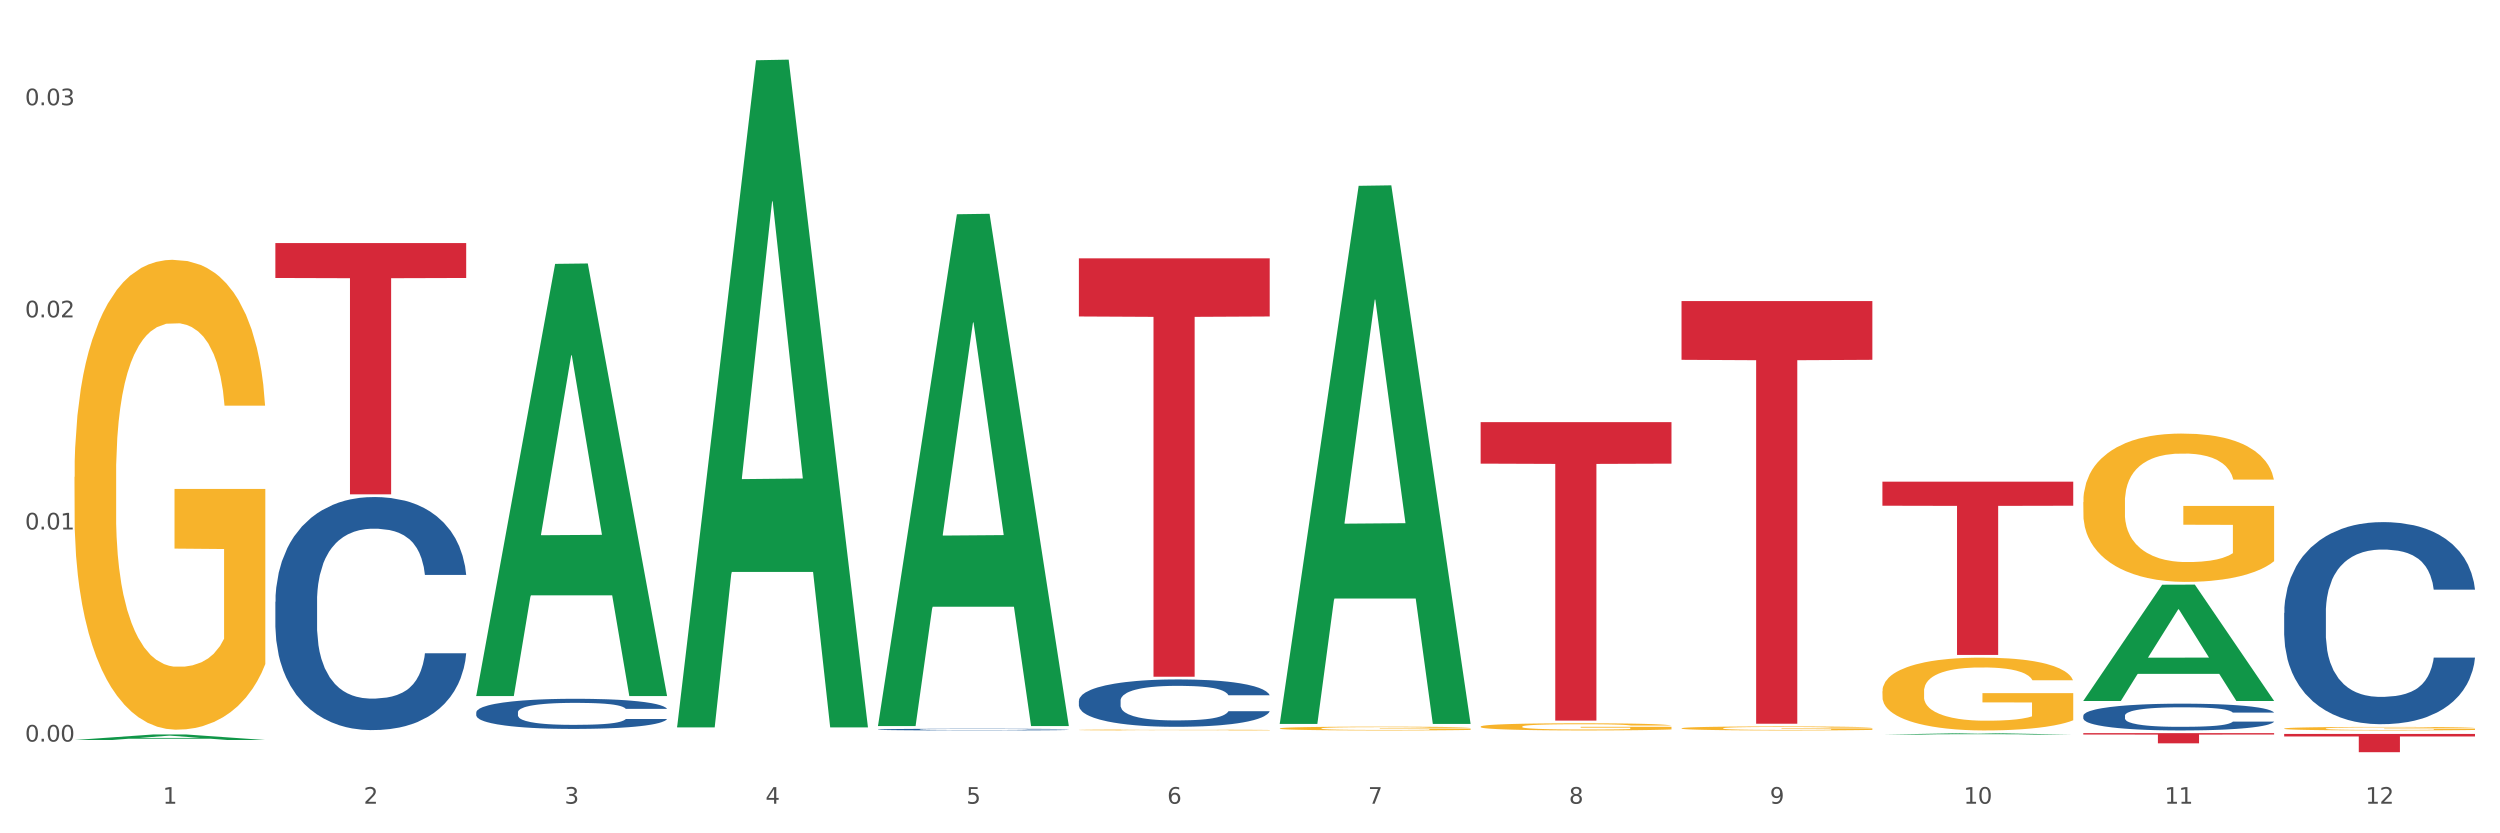 <?xml version="1.0" encoding="utf-8" standalone="no"?>
<!DOCTYPE svg PUBLIC "-//W3C//DTD SVG 1.1//EN"
  "http://www.w3.org/Graphics/SVG/1.1/DTD/svg11.dtd">
<svg xmlns:xlink="http://www.w3.org/1999/xlink" width="1080pt" height="360pt" viewBox="0 0 1080 360" xmlns="http://www.w3.org/2000/svg" version="1.1">
 <rect x="0" y="0" width="1080" height="360" fill="#333333" stroke="none"/>
 <defs>
  <style type="text/css">*{stroke-linejoin: round; stroke-linecap: butt}</style>
 </defs>
 <g id="figure_1">
  <g id="patch_1">
   <path d="M 0 360 
L 1080 360 
L 1080 0 
L 0 0 
z
" style="fill: #ffffff; stroke: #ffffff; stroke-linejoin: miter"/>
  </g>
  <g id="axes_1">
   <g id="matplotlib.axis_1">
    <g id="xtick_1">
     <g id="text_1">
      <!-- 1 -->
      <g style="fill: #4d4d4d" transform="translate(70.342 347.204) scale(0.096 -0.096)">
       <defs>
        <path id="DejaVuSans-31" d="M 794 531 
L 1825 531 
L 1825 4091 
L 703 3866 
L 703 4441 
L 1819 4666 
L 2450 4666 
L 2450 531 
L 3481 531 
L 3481 0 
L 794 0 
L 794 531 
z
" transform="scale(0.016)"/>
       </defs>
       <use xlink:href="#DejaVuSans-31"/>
      </g>
     </g>
    </g>
    <g id="xtick_2">
     <g id="text_2">
      <!-- 2 -->
      <g style="fill: #4d4d4d" transform="translate(157.122 347.204) scale(0.096 -0.096)">
       <defs>
        <path id="DejaVuSans-32" d="M 1228 531 
L 3431 531 
L 3431 0 
L 469 0 
L 469 531 
Q 828 903 1448 1529 
Q 2069 2156 2228 2338 
Q 2531 2678 2651 2914 
Q 2772 3150 2772 3378 
Q 2772 3750 2511 3984 
Q 2250 4219 1831 4219 
Q 1534 4219 1204 4116 
Q 875 4013 500 3803 
L 500 4441 
Q 881 4594 1212 4672 
Q 1544 4750 1819 4750 
Q 2544 4750 2975 4387 
Q 3406 4025 3406 3419 
Q 3406 3131 3298 2873 
Q 3191 2616 2906 2266 
Q 2828 2175 2409 1742 
Q 1991 1309 1228 531 
z
" transform="scale(0.016)"/>
       </defs>
       <use xlink:href="#DejaVuSans-32"/>
      </g>
     </g>
    </g>
    <g id="xtick_3">
     <g id="text_3">
      <!-- 3 -->
      <g style="fill: #4d4d4d" transform="translate(243.902 347.204) scale(0.096 -0.096)">
       <defs>
        <path id="DejaVuSans-33" d="M 2597 2516 
Q 3050 2419 3304 2112 
Q 3559 1806 3559 1356 
Q 3559 666 3084 287 
Q 2609 -91 1734 -91 
Q 1441 -91 1130 -33 
Q 819 25 488 141 
L 488 750 
Q 750 597 1062 519 
Q 1375 441 1716 441 
Q 2309 441 2620 675 
Q 2931 909 2931 1356 
Q 2931 1769 2642 2001 
Q 2353 2234 1838 2234 
L 1294 2234 
L 1294 2753 
L 1863 2753 
Q 2328 2753 2575 2939 
Q 2822 3125 2822 3475 
Q 2822 3834 2567 4026 
Q 2313 4219 1838 4219 
Q 1578 4219 1281 4162 
Q 984 4106 628 3988 
L 628 4550 
Q 988 4650 1302 4700 
Q 1616 4750 1894 4750 
Q 2613 4750 3031 4423 
Q 3450 4097 3450 3541 
Q 3450 3153 3228 2886 
Q 3006 2619 2597 2516 
z
" transform="scale(0.016)"/>
       </defs>
       <use xlink:href="#DejaVuSans-33"/>
      </g>
     </g>
    </g>
    <g id="xtick_4">
     <g id="text_4">
      <!-- 4 -->
      <g style="fill: #4d4d4d" transform="translate(330.683 347.204) scale(0.096 -0.096)">
       <defs>
        <path id="DejaVuSans-34" d="M 2419 4116 
L 825 1625 
L 2419 1625 
L 2419 4116 
z
M 2253 4666 
L 3047 4666 
L 3047 1625 
L 3713 1625 
L 3713 1100 
L 3047 1100 
L 3047 0 
L 2419 0 
L 2419 1100 
L 313 1100 
L 313 1709 
L 2253 4666 
z
" transform="scale(0.016)"/>
       </defs>
       <use xlink:href="#DejaVuSans-34"/>
      </g>
     </g>
    </g>
    <g id="xtick_5">
     <g id="text_5">
      <!-- 5 -->
      <g style="fill: #4d4d4d" transform="translate(417.463 347.204) scale(0.096 -0.096)">
       <defs>
        <path id="DejaVuSans-35" d="M 691 4666 
L 3169 4666 
L 3169 4134 
L 1269 4134 
L 1269 2991 
Q 1406 3038 1543 3061 
Q 1681 3084 1819 3084 
Q 2600 3084 3056 2656 
Q 3513 2228 3513 1497 
Q 3513 744 3044 326 
Q 2575 -91 1722 -91 
Q 1428 -91 1123 -41 
Q 819 9 494 109 
L 494 744 
Q 775 591 1075 516 
Q 1375 441 1709 441 
Q 2250 441 2565 725 
Q 2881 1009 2881 1497 
Q 2881 1984 2565 2268 
Q 2250 2553 1709 2553 
Q 1456 2553 1204 2497 
Q 953 2441 691 2322 
L 691 4666 
z
" transform="scale(0.016)"/>
       </defs>
       <use xlink:href="#DejaVuSans-35"/>
      </g>
     </g>
    </g>
    <g id="xtick_6">
     <g id="text_6">
      <!-- 6 -->
      <g style="fill: #4d4d4d" transform="translate(504.243 347.204) scale(0.096 -0.096)">
       <defs>
        <path id="DejaVuSans-36" d="M 2113 2584 
Q 1688 2584 1439 2293 
Q 1191 2003 1191 1497 
Q 1191 994 1439 701 
Q 1688 409 2113 409 
Q 2538 409 2786 701 
Q 3034 994 3034 1497 
Q 3034 2003 2786 2293 
Q 2538 2584 2113 2584 
z
M 3366 4563 
L 3366 3988 
Q 3128 4100 2886 4159 
Q 2644 4219 2406 4219 
Q 1781 4219 1451 3797 
Q 1122 3375 1075 2522 
Q 1259 2794 1537 2939 
Q 1816 3084 2150 3084 
Q 2853 3084 3261 2657 
Q 3669 2231 3669 1497 
Q 3669 778 3244 343 
Q 2819 -91 2113 -91 
Q 1303 -91 875 529 
Q 447 1150 447 2328 
Q 447 3434 972 4092 
Q 1497 4750 2381 4750 
Q 2619 4750 2861 4703 
Q 3103 4656 3366 4563 
z
" transform="scale(0.016)"/>
       </defs>
       <use xlink:href="#DejaVuSans-36"/>
      </g>
     </g>
    </g>
    <g id="xtick_7">
     <g id="text_7">
      <!-- 7 -->
      <g style="fill: #4d4d4d" transform="translate(591.024 347.204) scale(0.096 -0.096)">
       <defs>
        <path id="DejaVuSans-37" d="M 525 4666 
L 3525 4666 
L 3525 4397 
L 1831 0 
L 1172 0 
L 2766 4134 
L 525 4134 
L 525 4666 
z
" transform="scale(0.016)"/>
       </defs>
       <use xlink:href="#DejaVuSans-37"/>
      </g>
     </g>
    </g>
    <g id="xtick_8">
     <g id="text_8">
      <!-- 8 -->
      <g style="fill: #4d4d4d" transform="translate(677.804 347.204) scale(0.096 -0.096)">
       <defs>
        <path id="DejaVuSans-38" d="M 2034 2216 
Q 1584 2216 1326 1975 
Q 1069 1734 1069 1313 
Q 1069 891 1326 650 
Q 1584 409 2034 409 
Q 2484 409 2743 651 
Q 3003 894 3003 1313 
Q 3003 1734 2745 1975 
Q 2488 2216 2034 2216 
z
M 1403 2484 
Q 997 2584 770 2862 
Q 544 3141 544 3541 
Q 544 4100 942 4425 
Q 1341 4750 2034 4750 
Q 2731 4750 3128 4425 
Q 3525 4100 3525 3541 
Q 3525 3141 3298 2862 
Q 3072 2584 2669 2484 
Q 3125 2378 3379 2068 
Q 3634 1759 3634 1313 
Q 3634 634 3220 271 
Q 2806 -91 2034 -91 
Q 1263 -91 848 271 
Q 434 634 434 1313 
Q 434 1759 690 2068 
Q 947 2378 1403 2484 
z
M 1172 3481 
Q 1172 3119 1398 2916 
Q 1625 2713 2034 2713 
Q 2441 2713 2670 2916 
Q 2900 3119 2900 3481 
Q 2900 3844 2670 4047 
Q 2441 4250 2034 4250 
Q 1625 4250 1398 4047 
Q 1172 3844 1172 3481 
z
" transform="scale(0.016)"/>
       </defs>
       <use xlink:href="#DejaVuSans-38"/>
      </g>
     </g>
    </g>
    <g id="xtick_9">
     <g id="text_9">
      <!-- 9 -->
      <g style="fill: #4d4d4d" transform="translate(764.584 347.204) scale(0.096 -0.096)">
       <defs>
        <path id="DejaVuSans-39" d="M 703 97 
L 703 672 
Q 941 559 1184 500 
Q 1428 441 1663 441 
Q 2288 441 2617 861 
Q 2947 1281 2994 2138 
Q 2813 1869 2534 1725 
Q 2256 1581 1919 1581 
Q 1219 1581 811 2004 
Q 403 2428 403 3163 
Q 403 3881 828 4315 
Q 1253 4750 1959 4750 
Q 2769 4750 3195 4129 
Q 3622 3509 3622 2328 
Q 3622 1225 3098 567 
Q 2575 -91 1691 -91 
Q 1453 -91 1209 -44 
Q 966 3 703 97 
z
M 1959 2075 
Q 2384 2075 2632 2365 
Q 2881 2656 2881 3163 
Q 2881 3666 2632 3958 
Q 2384 4250 1959 4250 
Q 1534 4250 1286 3958 
Q 1038 3666 1038 3163 
Q 1038 2656 1286 2365 
Q 1534 2075 1959 2075 
z
" transform="scale(0.016)"/>
       </defs>
       <use xlink:href="#DejaVuSans-39"/>
      </g>
     </g>
    </g>
    <g id="xtick_10">
     <g id="text_10">
      <!-- 10 -->
      <g style="fill: #4d4d4d" transform="translate(848.311 347.204) scale(0.096 -0.096)">
       <defs>
        <path id="DejaVuSans-30" d="M 2034 4250 
Q 1547 4250 1301 3770 
Q 1056 3291 1056 2328 
Q 1056 1369 1301 889 
Q 1547 409 2034 409 
Q 2525 409 2770 889 
Q 3016 1369 3016 2328 
Q 3016 3291 2770 3770 
Q 2525 4250 2034 4250 
z
M 2034 4750 
Q 2819 4750 3233 4129 
Q 3647 3509 3647 2328 
Q 3647 1150 3233 529 
Q 2819 -91 2034 -91 
Q 1250 -91 836 529 
Q 422 1150 422 2328 
Q 422 3509 836 4129 
Q 1250 4750 2034 4750 
z
" transform="scale(0.016)"/>
       </defs>
       <use xlink:href="#DejaVuSans-31"/>
       <use xlink:href="#DejaVuSans-30" transform="translate(63.623 0)"/>
      </g>
     </g>
    </g>
    <g id="xtick_11">
     <g id="text_11">
      <!-- 11 -->
      <g style="fill: #4d4d4d" transform="translate(935.091 347.204) scale(0.096 -0.096)">
       <use xlink:href="#DejaVuSans-31"/>
       <use xlink:href="#DejaVuSans-31" transform="translate(63.623 0)"/>
      </g>
     </g>
    </g>
    <g id="xtick_12">
     <g id="text_12">
      <!-- 12 -->
      <g style="fill: #4d4d4d" transform="translate(1021.871 347.204) scale(0.096 -0.096)">
       <use xlink:href="#DejaVuSans-31"/>
       <use xlink:href="#DejaVuSans-32" transform="translate(63.623 0)"/>
      </g>
     </g>
    </g>
    <g id="xtick_13"/>
    <g id="xtick_14"/>
    <g id="xtick_15"/>
    <g id="xtick_16"/>
    <g id="xtick_17"/>
    <g id="xtick_18"/>
    <g id="xtick_19"/>
    <g id="xtick_20"/>
    <g id="xtick_21"/>
    <g id="xtick_22"/>
    <g id="xtick_23"/>
   </g>
   <g id="matplotlib.axis_2">
    <g id="ytick_1">
     <g id="text_13">
      <!-- 0.00 -->
      <g style="fill: #4d4d4d" transform="translate(10.8 320.366) scale(0.096 -0.096)">
       <defs>
        <path id="DejaVuSans-2e" d="M 684 794 
L 1344 794 
L 1344 0 
L 684 0 
L 684 794 
z
" transform="scale(0.016)"/>
       </defs>
       <use xlink:href="#DejaVuSans-30"/>
       <use xlink:href="#DejaVuSans-2e" transform="translate(63.623 0)"/>
       <use xlink:href="#DejaVuSans-30" transform="translate(95.41 0)"/>
       <use xlink:href="#DejaVuSans-30" transform="translate(159.033 0)"/>
      </g>
     </g>
    </g>
    <g id="ytick_2">
     <g id="text_14">
      <!-- 0.01 -->
      <g style="fill: #4d4d4d" transform="translate(10.8 228.734) scale(0.096 -0.096)">
       <use xlink:href="#DejaVuSans-30"/>
       <use xlink:href="#DejaVuSans-2e" transform="translate(63.623 0)"/>
       <use xlink:href="#DejaVuSans-30" transform="translate(95.41 0)"/>
       <use xlink:href="#DejaVuSans-31" transform="translate(159.033 0)"/>
      </g>
     </g>
    </g>
    <g id="ytick_3">
     <g id="text_15">
      <!-- 0.02 -->
      <g style="fill: #4d4d4d" transform="translate(10.8 137.102) scale(0.096 -0.096)">
       <use xlink:href="#DejaVuSans-30"/>
       <use xlink:href="#DejaVuSans-2e" transform="translate(63.623 0)"/>
       <use xlink:href="#DejaVuSans-30" transform="translate(95.41 0)"/>
       <use xlink:href="#DejaVuSans-32" transform="translate(159.033 0)"/>
      </g>
     </g>
    </g>
    <g id="ytick_4">
     <g id="text_16">
      <!-- 0.03 -->
      <g style="fill: #4d4d4d" transform="translate(10.8 45.47) scale(0.096 -0.096)">
       <use xlink:href="#DejaVuSans-30"/>
       <use xlink:href="#DejaVuSans-2e" transform="translate(63.623 0)"/>
       <use xlink:href="#DejaVuSans-30" transform="translate(95.41 0)"/>
       <use xlink:href="#DejaVuSans-33" transform="translate(159.033 0)"/>
      </g>
     </g>
    </g>
    <g id="ytick_5"/>
    <g id="ytick_6"/>
    <g id="ytick_7"/>
   </g>
   <g id="PolyCollection_1">
    <path d="M 32.175 319.682 
L 32.26 319.679 
L 66.256 317.287 
L 80.365 317.285 
L 114.616 319.686 
L 98.298 319.686 
L 90.904 319.127 
L 55.803 319.127 
L 55.548 319.136 
L 48.408 319.686 
L 32.175 319.686 
L 32.175 319.682 
L 60.222 318.793 
L 86.484 318.791 
L 73.481 317.797 
L 73.311 317.792 
L 73.141 317.799 
L 60.137 318.791 
L 60.222 318.793 
L 32.175 319.682 
z
" clip-path="url(#pb34fbd2432)" style="fill: #109648"/>
    <path d="M 813.198 208.069 
L 895.639 208.069 
L 895.639 218.473 
L 863.21 218.543 
L 863.21 282.937 
L 845.432 282.937 
L 845.432 218.543 
L 813.198 218.473 
L 813.198 208.139 
L 813.198 208.069 
z
" clip-path="url(#pb34fbd2432)" style="fill: #d62839"/>
    <path d="M 726.418 130.068 
L 808.859 130.068 
L 808.859 155.441 
L 776.429 155.612 
L 776.429 312.653 
L 758.652 312.653 
L 758.652 155.612 
L 726.418 155.441 
L 726.418 130.239 
L 726.418 130.068 
z
" clip-path="url(#pb34fbd2432)" style="fill: #d62839"/>
    <path d="M 639.637 182.375 
L 722.079 182.375 
L 722.079 200.29 
L 689.649 200.411 
L 689.649 311.29 
L 671.872 311.29 
L 671.872 200.411 
L 639.637 200.29 
L 639.637 182.496 
L 639.637 182.375 
z
" clip-path="url(#pb34fbd2432)" style="fill: #d62839"/>
    <path d="M 466.077 111.598 
L 548.518 111.598 
L 548.518 136.716 
L 516.088 136.885 
L 516.088 292.343 
L 498.311 292.343 
L 498.311 136.885 
L 466.077 136.716 
L 466.077 111.768 
L 466.077 111.598 
z
" clip-path="url(#pb34fbd2432)" style="fill: #d62839"/>
    <path d="M 466.077 315.337 
L 466.174 315.337 
L 466.174 315.323 
L 466.369 315.312 
L 467.342 315.284 
L 468.802 315.261 
L 469.873 315.249 
L 470.943 315.239 
L 472.209 315.229 
L 473.766 315.219 
L 476.589 315.203 
L 478.341 315.196 
L 480.482 315.188 
L 484.375 315.176 
L 487.198 315.169 
L 490.118 315.163 
L 494.887 315.157 
L 498.002 315.154 
L 501.311 315.152 
L 505.302 315.15 
L 508.319 315.15 
L 514.938 315.151 
L 520.583 315.154 
L 523.309 315.157 
L 526.813 315.161 
L 528.662 315.164 
L 531.679 315.17 
L 534.794 315.178 
L 536.935 315.185 
L 540.147 315.197 
L 542.581 315.21 
L 544.819 315.225 
L 545.987 315.236 
L 546.863 315.246 
L 547.642 315.257 
L 548.421 315.276 
L 530.901 315.276 
L 530.219 315.263 
L 529.149 315.25 
L 527.591 315.239 
L 526.229 315.231 
L 523.893 315.222 
L 521.751 315.216 
L 519.513 315.212 
L 516.787 315.208 
L 514.646 315.206 
L 511.629 315.205 
L 505.691 315.205 
L 501.701 315.208 
L 498.975 315.212 
L 497.223 315.215 
L 495.666 315.219 
L 493.914 315.224 
L 491.87 315.232 
L 490.41 315.239 
L 488.95 315.247 
L 487.782 315.256 
L 486.711 315.267 
L 485.835 315.278 
L 485.154 315.289 
L 484.57 315.303 
L 484.083 315.327 
L 484.083 315.377 
L 484.278 315.389 
L 484.765 315.404 
L 485.349 315.415 
L 486.322 315.429 
L 487.198 315.438 
L 488.853 315.451 
L 490.702 315.463 
L 492.162 315.47 
L 493.622 315.476 
L 496.153 315.484 
L 498.975 315.49 
L 501.409 315.494 
L 504.718 315.498 
L 506.957 315.5 
L 508.903 315.5 
L 513.673 315.5 
L 517.079 315.499 
L 520.875 315.497 
L 523.795 315.493 
L 526.229 315.489 
L 528.954 315.483 
L 530.706 315.476 
L 530.706 315.399 
L 509.293 315.399 
L 509.293 315.347 
L 548.518 315.347 
L 548.518 315.498 
L 546.863 315.506 
L 545.014 315.513 
L 543.067 315.519 
L 540.147 315.527 
L 536.643 315.534 
L 533.529 315.539 
L 530.219 315.544 
L 526.326 315.548 
L 521.265 315.552 
L 518.15 315.553 
L 514.257 315.554 
L 509.682 315.555 
L 505.691 315.554 
L 501.798 315.552 
L 497.71 315.549 
L 493.719 315.544 
L 490.702 315.539 
L 487.685 315.533 
L 484.473 315.525 
L 481.942 315.518 
L 479.995 315.511 
L 477.854 315.503 
L 475.518 315.492 
L 473.766 315.482 
L 472.209 315.471 
L 470.554 315.458 
L 469.386 315.447 
L 468.218 315.432 
L 467.537 315.422 
L 466.758 315.405 
L 466.174 315.382 
L 466.077 315.337 
z
" clip-path="url(#pb34fbd2432)" style="fill: #f7b32b"/>
    <path d="M 118.955 259.958 
L 119.053 259.866 
L 119.053 257.291 
L 119.345 253.797 
L 120.417 247.36 
L 121.781 242.486 
L 124.12 236.784 
L 125.387 234.393 
L 127.044 231.727 
L 130.454 227.405 
L 134.352 223.726 
L 137.081 221.703 
L 139.127 220.416 
L 143.707 218.117 
L 146.338 217.105 
L 149.067 216.278 
L 151.406 215.726 
L 155.304 215.082 
L 158.422 214.806 
L 162.028 214.714 
L 165.048 214.806 
L 169.044 215.174 
L 174.891 216.278 
L 177.132 216.921 
L 180.153 218.025 
L 183.271 219.496 
L 185.805 220.968 
L 188.728 223.083 
L 191.749 225.841 
L 194.673 229.336 
L 196.719 232.554 
L 198.376 235.957 
L 199.837 240.095 
L 200.909 244.601 
L 201.397 248.371 
L 183.564 248.371 
L 183.076 244.969 
L 182.102 241.29 
L 181.127 238.808 
L 180.055 236.784 
L 178.399 234.485 
L 176.937 233.014 
L 174.501 231.267 
L 172.26 230.163 
L 170.408 229.52 
L 168.167 228.968 
L 163.392 228.416 
L 159.981 228.416 
L 157.837 228.6 
L 155.206 229.06 
L 152.965 229.704 
L 150.334 230.807 
L 148.287 232.003 
L 146.241 233.566 
L 145.071 234.669 
L 143.317 236.692 
L 142.148 238.348 
L 140.589 241.198 
L 139.712 243.222 
L 138.153 248.463 
L 137.471 252.325 
L 137.178 254.992 
L 136.983 257.935 
L 136.983 272.28 
L 137.568 278.718 
L 138.055 281.476 
L 138.835 284.603 
L 140.297 288.649 
L 142.44 292.603 
L 144.682 295.454 
L 146.533 297.201 
L 148.287 298.489 
L 150.041 299.5 
L 152.185 300.42 
L 153.939 300.972 
L 156.57 301.523 
L 159.689 301.799 
L 162.125 301.799 
L 167.095 301.339 
L 169.336 300.88 
L 171.48 300.236 
L 173.819 299.224 
L 175.67 298.121 
L 176.742 297.293 
L 178.496 295.546 
L 179.861 293.707 
L 181.03 291.592 
L 181.81 289.753 
L 182.687 286.994 
L 183.369 283.867 
L 183.564 282.212 
L 201.397 282.212 
L 201.007 285.522 
L 200.325 288.741 
L 198.96 293.063 
L 197.889 295.546 
L 196.232 298.581 
L 194.478 301.155 
L 192.042 304.006 
L 189.8 306.121 
L 187.462 307.96 
L 184.928 309.616 
L 180.348 311.915 
L 178.691 312.558 
L 175.183 313.662 
L 172.454 314.306 
L 168.459 314.949 
L 164.366 315.317 
L 160.079 315.409 
L 156.278 315.225 
L 152.088 314.673 
L 149.457 314.122 
L 146.533 313.294 
L 143.123 312.007 
L 139.907 310.443 
L 136.886 308.604 
L 134.06 306.489 
L 131.429 304.098 
L 128.018 300.144 
L 125.484 296.282 
L 123.633 292.695 
L 122.366 289.661 
L 121.099 285.798 
L 120.417 283.132 
L 119.345 276.694 
L 118.955 270.717 
L 118.955 259.958 
z
" clip-path="url(#pb34fbd2432)" style="fill: #255c99"/>
    <path d="M 205.736 307.724 
L 205.833 307.712 
L 205.833 307.379 
L 206.125 306.927 
L 207.197 306.095 
L 208.562 305.465 
L 210.9 304.728 
L 212.167 304.419 
L 213.824 304.074 
L 217.235 303.515 
L 221.133 303.039 
L 223.861 302.778 
L 225.907 302.611 
L 230.488 302.314 
L 233.119 302.183 
L 235.847 302.076 
L 238.186 302.005 
L 242.084 301.922 
L 245.202 301.886 
L 248.808 301.874 
L 251.829 301.886 
L 255.824 301.934 
L 261.671 302.076 
L 263.912 302.16 
L 266.933 302.302 
L 270.052 302.493 
L 272.585 302.683 
L 275.509 302.956 
L 278.53 303.313 
L 281.453 303.765 
L 283.499 304.181 
L 285.156 304.621 
L 286.618 305.156 
L 287.69 305.738 
L 288.177 306.226 
L 270.344 306.226 
L 269.857 305.786 
L 268.882 305.31 
L 267.908 304.989 
L 266.836 304.728 
L 265.179 304.431 
L 263.717 304.24 
L 261.281 304.014 
L 259.04 303.872 
L 257.188 303.788 
L 254.947 303.717 
L 250.172 303.646 
L 246.761 303.646 
L 244.618 303.67 
L 241.986 303.729 
L 239.745 303.812 
L 237.114 303.955 
L 235.068 304.11 
L 233.021 304.312 
L 231.852 304.454 
L 230.098 304.716 
L 228.928 304.93 
L 227.369 305.299 
L 226.492 305.56 
L 224.933 306.238 
L 224.251 306.737 
L 223.959 307.082 
L 223.764 307.462 
L 223.764 309.317 
L 224.348 310.15 
L 224.836 310.506 
L 225.615 310.91 
L 227.077 311.434 
L 229.221 311.945 
L 231.462 312.313 
L 233.314 312.539 
L 235.068 312.706 
L 236.822 312.837 
L 238.966 312.956 
L 240.72 313.027 
L 243.351 313.098 
L 246.469 313.134 
L 248.905 313.134 
L 253.875 313.074 
L 256.116 313.015 
L 258.26 312.932 
L 260.599 312.801 
L 262.451 312.658 
L 263.523 312.551 
L 265.277 312.325 
L 266.641 312.088 
L 267.81 311.814 
L 268.59 311.576 
L 269.467 311.22 
L 270.149 310.815 
L 270.344 310.601 
L 288.177 310.601 
L 287.787 311.029 
L 287.105 311.446 
L 285.741 312.004 
L 284.669 312.325 
L 283.012 312.718 
L 281.258 313.051 
L 278.822 313.419 
L 276.581 313.693 
L 274.242 313.93 
L 271.708 314.144 
L 267.128 314.442 
L 265.472 314.525 
L 261.963 314.668 
L 259.235 314.751 
L 255.239 314.834 
L 251.147 314.882 
L 246.859 314.894 
L 243.058 314.87 
L 238.868 314.798 
L 236.237 314.727 
L 233.314 314.62 
L 229.903 314.454 
L 226.687 314.252 
L 223.666 314.014 
L 220.84 313.74 
L 218.209 313.431 
L 214.798 312.92 
L 212.265 312.42 
L 210.413 311.957 
L 209.146 311.564 
L 207.88 311.065 
L 207.197 310.72 
L 206.125 309.888 
L 205.736 309.115 
L 205.736 307.724 
z
" clip-path="url(#pb34fbd2432)" style="fill: #255c99"/>
    <path d="M 379.296 315.149 
L 379.394 315.148 
L 379.394 315.129 
L 379.686 315.104 
L 380.758 315.057 
L 382.122 315.021 
L 384.461 314.979 
L 385.728 314.962 
L 387.385 314.942 
L 390.795 314.911 
L 394.693 314.884 
L 397.422 314.869 
L 399.468 314.86 
L 404.048 314.843 
L 406.679 314.835 
L 409.408 314.829 
L 411.747 314.825 
L 415.645 314.821 
L 418.763 314.819 
L 422.369 314.818 
L 425.389 314.819 
L 429.385 314.821 
L 435.232 314.829 
L 437.473 314.834 
L 440.494 314.842 
L 443.612 314.853 
L 446.146 314.864 
L 449.069 314.879 
L 452.09 314.899 
L 455.014 314.925 
L 457.06 314.948 
L 458.717 314.973 
L 460.178 315.004 
L 461.25 315.037 
L 461.738 315.064 
L 443.905 315.064 
L 443.417 315.039 
L 442.443 315.012 
L 441.468 314.994 
L 440.396 314.979 
L 438.74 314.963 
L 437.278 314.952 
L 434.842 314.939 
L 432.601 314.931 
L 430.749 314.926 
L 428.508 314.922 
L 423.733 314.918 
L 420.322 314.918 
L 418.178 314.92 
L 415.547 314.923 
L 413.306 314.928 
L 410.675 314.936 
L 408.628 314.944 
L 406.582 314.956 
L 405.413 314.964 
L 403.658 314.979 
L 402.489 314.991 
L 400.93 315.012 
L 400.053 315.027 
L 398.494 315.065 
L 397.812 315.093 
L 397.519 315.113 
L 397.324 315.134 
L 397.324 315.239 
L 397.909 315.286 
L 398.396 315.306 
L 399.176 315.329 
L 400.638 315.359 
L 402.781 315.388 
L 405.023 315.409 
L 406.874 315.421 
L 408.628 315.431 
L 410.382 315.438 
L 412.526 315.445 
L 414.28 315.449 
L 416.911 315.453 
L 420.03 315.455 
L 422.466 315.455 
L 427.436 315.452 
L 429.677 315.448 
L 431.821 315.444 
L 434.16 315.436 
L 436.011 315.428 
L 437.083 315.422 
L 438.837 315.409 
L 440.202 315.396 
L 441.371 315.38 
L 442.151 315.367 
L 443.028 315.347 
L 443.71 315.324 
L 443.905 315.312 
L 461.738 315.312 
L 461.348 315.336 
L 460.666 315.36 
L 459.301 315.391 
L 458.23 315.409 
L 456.573 315.432 
L 454.819 315.45 
L 452.383 315.471 
L 450.141 315.487 
L 447.803 315.5 
L 445.269 315.512 
L 440.689 315.529 
L 439.032 315.534 
L 435.524 315.542 
L 432.795 315.547 
L 428.8 315.551 
L 424.707 315.554 
L 420.42 315.555 
L 416.619 315.553 
L 412.429 315.549 
L 409.798 315.545 
L 406.874 315.539 
L 403.464 315.53 
L 400.248 315.518 
L 397.227 315.505 
L 394.401 315.489 
L 391.77 315.472 
L 388.359 315.443 
L 385.825 315.415 
L 383.974 315.388 
L 382.707 315.366 
L 381.44 315.338 
L 380.758 315.319 
L 379.686 315.271 
L 379.296 315.228 
L 379.296 315.149 
z
" clip-path="url(#pb34fbd2432)" style="fill: #255c99"/>
    <path d="M 466.077 302.708 
L 466.174 302.69 
L 466.174 302.166 
L 466.466 301.455 
L 467.538 300.146 
L 468.903 299.155 
L 471.241 297.995 
L 472.508 297.509 
L 474.165 296.967 
L 477.576 296.088 
L 481.474 295.339 
L 484.202 294.928 
L 486.248 294.666 
L 490.829 294.199 
L 493.46 293.993 
L 496.188 293.825 
L 498.527 293.712 
L 502.425 293.581 
L 505.543 293.525 
L 509.149 293.507 
L 512.17 293.525 
L 516.165 293.6 
L 522.012 293.825 
L 524.253 293.956 
L 527.274 294.18 
L 530.393 294.479 
L 532.926 294.778 
L 535.85 295.209 
L 538.871 295.77 
L 541.794 296.48 
L 543.84 297.135 
L 545.497 297.827 
L 546.959 298.669 
L 548.031 299.585 
L 548.518 300.352 
L 530.685 300.352 
L 530.198 299.66 
L 529.223 298.912 
L 528.249 298.407 
L 527.177 297.995 
L 525.52 297.528 
L 524.058 297.228 
L 521.622 296.873 
L 519.381 296.649 
L 517.529 296.518 
L 515.288 296.406 
L 510.513 296.293 
L 507.102 296.293 
L 504.959 296.331 
L 502.327 296.424 
L 500.086 296.555 
L 497.455 296.78 
L 495.409 297.023 
L 493.362 297.341 
L 492.193 297.565 
L 490.439 297.977 
L 489.269 298.313 
L 487.71 298.893 
L 486.833 299.304 
L 485.274 300.37 
L 484.592 301.156 
L 484.3 301.698 
L 484.105 302.297 
L 484.105 305.214 
L 484.689 306.524 
L 485.177 307.085 
L 485.956 307.721 
L 487.418 308.544 
L 489.562 309.348 
L 491.803 309.928 
L 493.655 310.283 
L 495.409 310.545 
L 497.163 310.75 
L 499.307 310.937 
L 501.061 311.05 
L 503.692 311.162 
L 506.81 311.218 
L 509.246 311.218 
L 514.216 311.124 
L 516.457 311.031 
L 518.601 310.9 
L 520.94 310.694 
L 522.792 310.47 
L 523.864 310.302 
L 525.618 309.946 
L 526.982 309.572 
L 528.151 309.142 
L 528.931 308.768 
L 529.808 308.207 
L 530.49 307.571 
L 530.685 307.234 
L 548.518 307.234 
L 548.128 307.908 
L 547.446 308.562 
L 546.082 309.441 
L 545.01 309.946 
L 543.353 310.563 
L 541.599 311.087 
L 539.163 311.667 
L 536.922 312.097 
L 534.583 312.471 
L 532.049 312.808 
L 527.469 313.275 
L 525.813 313.406 
L 522.304 313.631 
L 519.576 313.762 
L 515.58 313.892 
L 511.488 313.967 
L 507.2 313.986 
L 503.399 313.949 
L 499.209 313.836 
L 496.578 313.724 
L 493.655 313.556 
L 490.244 313.294 
L 487.028 312.976 
L 484.007 312.602 
L 481.181 312.172 
L 478.55 311.686 
L 475.139 310.881 
L 472.606 310.096 
L 470.754 309.366 
L 469.487 308.749 
L 468.221 307.964 
L 467.538 307.421 
L 466.466 306.112 
L 466.077 304.897 
L 466.077 302.708 
z
" clip-path="url(#pb34fbd2432)" style="fill: #255c99"/>
    <path d="M 899.978 309.182 
L 900.076 309.172 
L 900.076 308.876 
L 900.368 308.474 
L 901.44 307.734 
L 902.804 307.174 
L 905.143 306.519 
L 906.41 306.244 
L 908.067 305.938 
L 911.477 305.441 
L 915.375 305.018 
L 918.104 304.786 
L 920.15 304.638 
L 924.73 304.374 
L 927.361 304.257 
L 930.09 304.162 
L 932.429 304.099 
L 936.327 304.025 
L 939.445 303.993 
L 943.051 303.983 
L 946.071 303.993 
L 950.067 304.035 
L 955.914 304.162 
L 958.155 304.236 
L 961.176 304.363 
L 964.294 304.532 
L 966.828 304.701 
L 969.751 304.944 
L 972.772 305.261 
L 975.696 305.663 
L 977.742 306.033 
L 979.399 306.424 
L 980.86 306.899 
L 981.932 307.417 
L 982.42 307.851 
L 964.587 307.851 
L 964.099 307.46 
L 963.125 307.037 
L 962.15 306.751 
L 961.078 306.519 
L 959.422 306.255 
L 957.96 306.086 
L 955.524 305.885 
L 953.283 305.758 
L 951.431 305.684 
L 949.19 305.621 
L 944.415 305.557 
L 941.004 305.557 
L 938.86 305.578 
L 936.229 305.631 
L 933.988 305.705 
L 931.357 305.832 
L 929.31 305.969 
L 927.264 306.149 
L 926.095 306.276 
L 924.34 306.508 
L 923.171 306.699 
L 921.612 307.026 
L 920.735 307.259 
L 919.176 307.861 
L 918.494 308.305 
L 918.201 308.611 
L 918.006 308.95 
L 918.006 310.598 
L 918.591 311.338 
L 919.078 311.655 
L 919.858 312.014 
L 921.32 312.479 
L 923.463 312.934 
L 925.705 313.261 
L 927.556 313.462 
L 929.31 313.61 
L 931.064 313.726 
L 933.208 313.832 
L 934.962 313.895 
L 937.593 313.959 
L 940.712 313.991 
L 943.148 313.991 
L 948.118 313.938 
L 950.359 313.885 
L 952.503 313.811 
L 954.842 313.695 
L 956.693 313.568 
L 957.765 313.473 
L 959.519 313.272 
L 960.884 313.061 
L 962.053 312.818 
L 962.833 312.606 
L 963.71 312.289 
L 964.392 311.93 
L 964.587 311.74 
L 982.42 311.74 
L 982.03 312.12 
L 981.348 312.49 
L 979.983 312.987 
L 978.912 313.272 
L 977.255 313.621 
L 975.501 313.917 
L 973.065 314.244 
L 970.823 314.487 
L 968.485 314.699 
L 965.951 314.889 
L 961.371 315.153 
L 959.714 315.227 
L 956.206 315.354 
L 953.477 315.428 
L 949.482 315.502 
L 945.389 315.544 
L 941.102 315.555 
L 937.301 315.534 
L 933.111 315.47 
L 930.48 315.407 
L 927.556 315.312 
L 924.146 315.164 
L 920.93 314.984 
L 917.909 314.773 
L 915.083 314.53 
L 912.452 314.255 
L 909.041 313.8 
L 906.507 313.356 
L 904.656 312.944 
L 903.389 312.596 
L 902.122 312.152 
L 901.44 311.845 
L 900.368 311.105 
L 899.978 310.419 
L 899.978 309.182 
z
" clip-path="url(#pb34fbd2432)" style="fill: #255c99"/>
    <path d="M 986.759 264.778 
L 986.856 264.698 
L 986.856 262.465 
L 987.148 259.435 
L 988.22 253.854 
L 989.585 249.628 
L 991.923 244.684 
L 993.19 242.611 
L 994.847 240.298 
L 998.258 236.551 
L 1002.156 233.361 
L 1004.884 231.607 
L 1006.93 230.491 
L 1011.511 228.497 
L 1014.142 227.62 
L 1016.87 226.903 
L 1019.209 226.424 
L 1023.107 225.866 
L 1026.225 225.627 
L 1029.831 225.547 
L 1032.852 225.627 
L 1036.847 225.946 
L 1042.694 226.903 
L 1044.935 227.461 
L 1047.956 228.418 
L 1051.075 229.693 
L 1053.608 230.969 
L 1056.532 232.803 
L 1059.553 235.195 
L 1062.476 238.225 
L 1064.522 241.016 
L 1066.179 243.966 
L 1067.641 247.554 
L 1068.713 251.462 
L 1069.2 254.731 
L 1051.367 254.731 
L 1050.88 251.781 
L 1049.905 248.591 
L 1048.931 246.438 
L 1047.859 244.684 
L 1046.202 242.691 
L 1044.74 241.415 
L 1042.304 239.9 
L 1040.063 238.943 
L 1038.211 238.385 
L 1035.97 237.906 
L 1031.195 237.428 
L 1027.784 237.428 
L 1025.641 237.587 
L 1023.009 237.986 
L 1020.768 238.544 
L 1018.137 239.501 
L 1016.091 240.538 
L 1014.044 241.893 
L 1012.875 242.85 
L 1011.121 244.604 
L 1009.951 246.039 
L 1008.392 248.511 
L 1007.515 250.266 
L 1005.956 254.811 
L 1005.274 258.16 
L 1004.982 260.472 
L 1004.787 263.024 
L 1004.787 275.463 
L 1005.371 281.044 
L 1005.859 283.436 
L 1006.638 286.147 
L 1008.1 289.656 
L 1010.244 293.085 
L 1012.485 295.556 
L 1014.337 297.071 
L 1016.091 298.188 
L 1017.845 299.065 
L 1019.989 299.862 
L 1021.743 300.341 
L 1024.374 300.819 
L 1027.492 301.058 
L 1029.928 301.058 
L 1034.898 300.66 
L 1037.139 300.261 
L 1039.283 299.703 
L 1041.622 298.826 
L 1043.474 297.869 
L 1044.546 297.151 
L 1046.3 295.636 
L 1047.664 294.041 
L 1048.833 292.207 
L 1049.613 290.613 
L 1050.49 288.221 
L 1051.172 285.509 
L 1051.367 284.074 
L 1069.2 284.074 
L 1068.81 286.945 
L 1068.128 289.736 
L 1066.764 293.483 
L 1065.692 295.636 
L 1064.035 298.267 
L 1062.281 300.5 
L 1059.845 302.972 
L 1057.604 304.806 
L 1055.265 306.401 
L 1052.731 307.836 
L 1048.151 309.829 
L 1046.495 310.388 
L 1042.986 311.344 
L 1040.258 311.903 
L 1036.262 312.461 
L 1032.17 312.78 
L 1027.882 312.859 
L 1024.081 312.7 
L 1019.891 312.222 
L 1017.26 311.743 
L 1014.337 311.025 
L 1010.926 309.909 
L 1007.71 308.554 
L 1004.689 306.959 
L 1001.863 305.125 
L 999.232 303.052 
L 995.821 299.623 
L 993.288 296.274 
L 991.436 293.164 
L 990.169 290.533 
L 988.903 287.184 
L 988.22 284.872 
L 987.148 279.29 
L 986.759 274.107 
L 986.759 264.778 
z
" clip-path="url(#pb34fbd2432)" style="fill: #255c99"/>
    <path d="M 986.759 314.731 
L 986.856 314.73 
L 986.856 314.679 
L 987.051 314.636 
L 988.024 314.531 
L 989.484 314.444 
L 990.555 314.398 
L 991.625 314.36 
L 992.891 314.323 
L 994.448 314.283 
L 997.271 314.226 
L 999.023 314.197 
L 1001.164 314.166 
L 1005.057 314.121 
L 1007.88 314.096 
L 1010.8 314.075 
L 1015.569 314.05 
L 1018.684 314.039 
L 1021.993 314.03 
L 1025.984 314.025 
L 1029.001 314.023 
L 1035.62 314.027 
L 1041.265 314.04 
L 1043.991 314.05 
L 1047.495 314.067 
L 1049.344 314.078 
L 1052.361 314.1 
L 1055.476 314.13 
L 1057.617 314.155 
L 1060.829 314.202 
L 1063.263 314.25 
L 1065.501 314.309 
L 1066.669 314.349 
L 1067.545 314.387 
L 1068.324 314.43 
L 1069.103 314.499 
L 1051.583 314.499 
L 1050.901 314.45 
L 1049.831 314.404 
L 1048.273 314.359 
L 1046.911 314.331 
L 1044.575 314.296 
L 1042.433 314.274 
L 1040.195 314.257 
L 1037.469 314.243 
L 1035.328 314.236 
L 1032.311 314.23 
L 1026.373 314.232 
L 1022.383 314.243 
L 1019.657 314.257 
L 1017.905 314.269 
L 1016.348 314.283 
L 1014.596 314.303 
L 1012.552 314.332 
L 1011.092 314.359 
L 1009.632 314.392 
L 1008.464 314.426 
L 1007.393 314.465 
L 1006.517 314.507 
L 1005.836 314.55 
L 1005.252 314.604 
L 1004.765 314.692 
L 1004.765 314.883 
L 1004.96 314.927 
L 1005.447 314.984 
L 1006.031 315.027 
L 1007.004 315.079 
L 1007.88 315.114 
L 1009.535 315.164 
L 1011.384 315.206 
L 1012.844 315.233 
L 1014.304 315.255 
L 1016.835 315.286 
L 1019.657 315.311 
L 1022.091 315.327 
L 1025.4 315.341 
L 1027.639 315.346 
L 1029.585 315.349 
L 1034.355 315.349 
L 1037.761 315.345 
L 1041.557 315.335 
L 1044.477 315.322 
L 1046.911 315.307 
L 1049.636 315.282 
L 1051.388 315.258 
L 1051.388 314.966 
L 1029.975 314.964 
L 1029.975 314.77 
L 1069.2 314.77 
L 1069.2 315.341 
L 1067.545 315.37 
L 1065.696 315.397 
L 1063.749 315.42 
L 1060.829 315.45 
L 1057.325 315.478 
L 1054.211 315.497 
L 1050.901 315.514 
L 1047.008 315.529 
L 1041.947 315.543 
L 1038.832 315.549 
L 1034.939 315.553 
L 1030.364 315.555 
L 1026.373 315.552 
L 1022.48 315.545 
L 1018.392 315.532 
L 1014.401 315.514 
L 1011.384 315.496 
L 1008.367 315.474 
L 1005.155 315.444 
L 1002.624 315.416 
L 1000.677 315.391 
L 998.536 315.359 
L 996.2 315.317 
L 994.448 315.279 
L 992.891 315.24 
L 991.236 315.19 
L 990.068 315.146 
L 988.9 315.092 
L 988.219 315.051 
L 987.44 314.988 
L 986.856 314.9 
L 986.759 314.731 
z
" clip-path="url(#pb34fbd2432)" style="fill: #f7b32b"/>
    <path d="M 899.978 216.911 
L 900.076 216.852 
L 900.076 214.745 
L 900.27 212.931 
L 901.244 208.541 
L 902.704 204.912 
L 903.774 202.981 
L 904.845 201.401 
L 906.11 199.82 
L 907.668 198.182 
L 910.49 195.782 
L 912.242 194.553 
L 914.384 193.265 
L 918.277 191.392 
L 921.1 190.339 
L 924.02 189.461 
L 928.789 188.407 
L 931.904 187.939 
L 935.213 187.588 
L 939.204 187.354 
L 942.221 187.295 
L 948.84 187.471 
L 954.485 187.998 
L 957.21 188.407 
L 960.714 189.11 
L 962.564 189.578 
L 965.581 190.514 
L 968.696 191.744 
L 970.837 192.797 
L 974.049 194.787 
L 976.482 196.777 
L 978.721 199.235 
L 979.889 200.932 
L 980.765 202.513 
L 981.544 204.327 
L 982.322 207.195 
L 964.802 207.195 
L 964.121 205.147 
L 963.05 203.215 
L 961.493 201.342 
L 960.13 200.172 
L 957.794 198.708 
L 955.653 197.772 
L 953.414 197.07 
L 950.689 196.484 
L 948.548 196.192 
L 945.53 195.958 
L 939.593 196.016 
L 935.602 196.484 
L 932.877 197.07 
L 931.125 197.596 
L 929.568 198.182 
L 927.816 199.001 
L 925.772 200.23 
L 924.312 201.342 
L 922.852 202.747 
L 921.684 204.152 
L 920.613 205.79 
L 919.737 207.546 
L 919.056 209.361 
L 918.472 211.585 
L 917.985 215.272 
L 917.985 223.29 
L 918.18 225.105 
L 918.666 227.504 
L 919.25 229.319 
L 920.224 231.484 
L 921.1 232.947 
L 922.754 235.054 
L 924.604 236.81 
L 926.064 237.922 
L 927.524 238.859 
L 930.054 240.146 
L 932.877 241.2 
L 935.31 241.844 
L 938.62 242.429 
L 940.858 242.663 
L 942.805 242.78 
L 947.574 242.78 
L 950.981 242.605 
L 954.777 242.195 
L 957.697 241.668 
L 960.13 241.024 
L 962.856 239.971 
L 964.608 238.976 
L 964.608 226.743 
L 943.194 226.685 
L 943.194 218.549 
L 982.42 218.549 
L 982.42 242.429 
L 980.765 243.658 
L 978.916 244.77 
L 976.969 245.765 
L 974.049 246.994 
L 970.545 248.165 
L 967.43 248.984 
L 964.121 249.687 
L 960.228 250.33 
L 955.166 250.916 
L 952.052 251.15 
L 948.158 251.325 
L 943.584 251.384 
L 939.593 251.267 
L 935.7 250.974 
L 931.612 250.447 
L 927.621 249.687 
L 924.604 248.926 
L 921.586 247.989 
L 918.374 246.76 
L 915.844 245.59 
L 913.897 244.536 
L 911.756 243.19 
L 909.42 241.434 
L 907.668 239.854 
L 906.11 238.215 
L 904.456 236.108 
L 903.288 234.294 
L 902.12 232.011 
L 901.438 230.314 
L 900.66 227.68 
L 900.076 223.993 
L 899.978 216.911 
z
" clip-path="url(#pb34fbd2432)" style="fill: #f7b32b"/>
    <path d="M 813.198 298.636 
L 813.295 298.607 
L 813.295 297.573 
L 813.49 296.683 
L 814.463 294.528 
L 815.923 292.747 
L 816.994 291.799 
L 818.065 291.024 
L 819.33 290.248 
L 820.887 289.444 
L 823.71 288.266 
L 825.462 287.663 
L 827.603 287.031 
L 831.497 286.112 
L 834.319 285.595 
L 837.239 285.164 
L 842.009 284.647 
L 845.123 284.417 
L 848.433 284.245 
L 852.423 284.13 
L 855.441 284.101 
L 862.059 284.187 
L 867.705 284.446 
L 870.43 284.647 
L 873.934 284.992 
L 875.783 285.222 
L 878.801 285.681 
L 881.915 286.284 
L 884.057 286.801 
L 887.269 287.778 
L 889.702 288.755 
L 891.941 289.961 
L 893.109 290.794 
L 893.985 291.57 
L 894.763 292.46 
L 895.542 293.868 
L 878.022 293.868 
L 877.341 292.862 
L 876.27 291.914 
L 874.713 290.995 
L 873.35 290.421 
L 871.014 289.703 
L 868.873 289.243 
L 866.634 288.898 
L 863.909 288.611 
L 861.767 288.467 
L 858.75 288.353 
L 852.813 288.381 
L 848.822 288.611 
L 846.097 288.898 
L 844.345 289.157 
L 842.787 289.444 
L 841.035 289.846 
L 838.991 290.449 
L 837.531 290.995 
L 836.071 291.685 
L 834.903 292.374 
L 833.833 293.178 
L 832.957 294.04 
L 832.275 294.93 
L 831.691 296.022 
L 831.205 297.832 
L 831.205 301.767 
L 831.399 302.657 
L 831.886 303.835 
L 832.47 304.725 
L 833.443 305.788 
L 834.319 306.506 
L 835.974 307.541 
L 837.823 308.402 
L 839.283 308.948 
L 840.743 309.408 
L 843.274 310.04 
L 846.097 310.557 
L 848.53 310.873 
L 851.839 311.16 
L 854.078 311.275 
L 856.025 311.332 
L 860.794 311.332 
L 864.201 311.246 
L 867.997 311.045 
L 870.917 310.786 
L 873.35 310.47 
L 876.075 309.953 
L 877.827 309.465 
L 877.827 303.462 
L 856.414 303.433 
L 856.414 299.44 
L 895.639 299.44 
L 895.639 311.16 
L 893.985 311.763 
L 892.135 312.309 
L 890.189 312.797 
L 887.269 313.4 
L 883.765 313.975 
L 880.65 314.377 
L 877.341 314.722 
L 873.447 315.038 
L 868.386 315.325 
L 865.271 315.44 
L 861.378 315.526 
L 856.803 315.555 
L 852.813 315.497 
L 848.919 315.354 
L 844.831 315.095 
L 840.841 314.722 
L 837.823 314.348 
L 834.806 313.889 
L 831.594 313.285 
L 829.063 312.711 
L 827.117 312.194 
L 824.975 311.533 
L 822.639 310.671 
L 820.887 309.896 
L 819.33 309.092 
L 817.675 308.058 
L 816.507 307.167 
L 815.339 306.047 
L 814.658 305.214 
L 813.879 303.921 
L 813.295 302.112 
L 813.198 298.636 
z
" clip-path="url(#pb34fbd2432)" style="fill: #f7b32b"/>
    <path d="M 726.418 314.62 
L 726.515 314.618 
L 726.515 314.561 
L 726.71 314.512 
L 727.683 314.393 
L 729.143 314.295 
L 730.214 314.242 
L 731.284 314.199 
L 732.55 314.157 
L 734.107 314.112 
L 736.93 314.047 
L 738.682 314.014 
L 740.823 313.979 
L 744.716 313.928 
L 747.539 313.899 
L 750.459 313.876 
L 755.228 313.847 
L 758.343 313.834 
L 761.652 313.825 
L 765.643 313.819 
L 768.66 313.817 
L 775.279 313.822 
L 780.924 313.836 
L 783.65 313.847 
L 787.154 313.866 
L 789.003 313.879 
L 792.02 313.904 
L 795.135 313.938 
L 797.276 313.966 
L 800.488 314.02 
L 802.922 314.074 
L 805.16 314.141 
L 806.328 314.187 
L 807.204 314.23 
L 807.983 314.279 
L 808.762 314.357 
L 791.242 314.357 
L 790.56 314.301 
L 789.49 314.249 
L 787.932 314.198 
L 786.57 314.166 
L 784.234 314.126 
L 782.092 314.101 
L 779.854 314.082 
L 777.128 314.066 
L 774.987 314.058 
L 771.97 314.052 
L 766.032 314.053 
L 762.042 314.066 
L 759.316 314.082 
L 757.564 314.096 
L 756.007 314.112 
L 754.255 314.134 
L 752.211 314.168 
L 750.751 314.198 
L 749.291 314.236 
L 748.123 314.274 
L 747.052 314.318 
L 746.176 314.366 
L 745.495 314.415 
L 744.911 314.476 
L 744.424 314.576 
L 744.424 314.793 
L 744.619 314.842 
L 745.106 314.907 
L 745.69 314.956 
L 746.663 315.015 
L 747.539 315.055 
L 749.194 315.112 
L 751.043 315.159 
L 752.503 315.19 
L 753.963 315.215 
L 756.494 315.25 
L 759.316 315.279 
L 761.75 315.296 
L 765.059 315.312 
L 767.298 315.318 
L 769.244 315.321 
L 774.014 315.321 
L 777.42 315.317 
L 781.216 315.305 
L 784.136 315.291 
L 786.57 315.274 
L 789.295 315.245 
L 791.047 315.218 
L 791.047 314.887 
L 769.634 314.885 
L 769.634 314.664 
L 808.859 314.664 
L 808.859 315.312 
L 807.204 315.345 
L 805.355 315.375 
L 803.408 315.402 
L 800.488 315.436 
L 796.984 315.467 
L 793.87 315.49 
L 790.56 315.509 
L 786.667 315.526 
L 781.606 315.542 
L 778.491 315.548 
L 774.598 315.553 
L 770.023 315.555 
L 766.032 315.551 
L 762.139 315.544 
L 758.051 315.529 
L 754.06 315.509 
L 751.043 315.488 
L 748.026 315.463 
L 744.814 315.429 
L 742.283 315.398 
L 740.336 315.369 
L 738.195 315.332 
L 735.859 315.285 
L 734.107 315.242 
L 732.55 315.198 
L 730.895 315.14 
L 729.727 315.091 
L 728.559 315.029 
L 727.878 314.983 
L 727.099 314.912 
L 726.515 314.812 
L 726.418 314.62 
z
" clip-path="url(#pb34fbd2432)" style="fill: #f7b32b"/>
    <path d="M 639.637 313.887 
L 639.735 313.884 
L 639.735 313.782 
L 639.929 313.694 
L 640.903 313.482 
L 642.363 313.306 
L 643.433 313.213 
L 644.504 313.136 
L 645.769 313.06 
L 647.327 312.981 
L 650.149 312.864 
L 651.901 312.805 
L 654.043 312.743 
L 657.936 312.652 
L 660.759 312.601 
L 663.679 312.559 
L 668.448 312.508 
L 671.563 312.485 
L 674.872 312.468 
L 678.863 312.457 
L 681.88 312.454 
L 688.499 312.462 
L 694.144 312.488 
L 696.869 312.508 
L 700.373 312.542 
L 702.223 312.564 
L 705.24 312.61 
L 708.355 312.669 
L 710.496 312.72 
L 713.708 312.816 
L 716.141 312.913 
L 718.38 313.032 
L 719.548 313.114 
L 720.424 313.19 
L 721.203 313.278 
L 721.981 313.417 
L 704.461 313.417 
L 703.78 313.318 
L 702.709 313.224 
L 701.152 313.133 
L 699.789 313.077 
L 697.453 313.006 
L 695.312 312.961 
L 693.073 312.927 
L 690.348 312.898 
L 688.207 312.884 
L 685.189 312.873 
L 679.252 312.876 
L 675.261 312.898 
L 672.536 312.927 
L 670.784 312.952 
L 669.227 312.981 
L 667.475 313.02 
L 665.431 313.08 
L 663.971 313.133 
L 662.511 313.201 
L 661.343 313.269 
L 660.272 313.349 
L 659.396 313.434 
L 658.715 313.521 
L 658.131 313.629 
L 657.644 313.807 
L 657.644 314.195 
L 657.839 314.283 
L 658.325 314.399 
L 658.909 314.487 
L 659.883 314.592 
L 660.759 314.663 
L 662.413 314.765 
L 664.263 314.85 
L 665.723 314.903 
L 667.183 314.949 
L 669.713 315.011 
L 672.536 315.062 
L 674.969 315.093 
L 678.279 315.121 
L 680.517 315.133 
L 682.464 315.138 
L 687.233 315.138 
L 690.64 315.13 
L 694.436 315.11 
L 697.356 315.085 
L 699.789 315.053 
L 702.515 315.002 
L 704.267 314.954 
L 704.267 314.362 
L 682.853 314.36 
L 682.853 313.966 
L 722.079 313.966 
L 722.079 315.121 
L 720.424 315.181 
L 718.575 315.235 
L 716.628 315.283 
L 713.708 315.342 
L 710.204 315.399 
L 707.089 315.439 
L 703.78 315.473 
L 699.887 315.504 
L 694.825 315.532 
L 691.711 315.543 
L 687.817 315.552 
L 683.243 315.555 
L 679.252 315.549 
L 675.359 315.535 
L 671.271 315.509 
L 667.28 315.473 
L 664.263 315.436 
L 661.245 315.39 
L 658.033 315.331 
L 655.503 315.274 
L 653.556 315.223 
L 651.415 315.158 
L 649.079 315.073 
L 647.327 314.997 
L 645.769 314.917 
L 644.115 314.816 
L 642.947 314.728 
L 641.779 314.617 
L 641.097 314.535 
L 640.319 314.408 
L 639.735 314.229 
L 639.637 313.887 
z
" clip-path="url(#pb34fbd2432)" style="fill: #f7b32b"/>
    <path d="M 552.857 314.671 
L 552.954 314.67 
L 552.954 314.616 
L 553.149 314.569 
L 554.122 314.457 
L 555.582 314.364 
L 556.653 314.314 
L 557.724 314.274 
L 558.989 314.233 
L 560.546 314.191 
L 563.369 314.13 
L 565.121 314.098 
L 567.262 314.065 
L 571.156 314.017 
L 573.978 313.99 
L 576.898 313.968 
L 581.668 313.941 
L 584.782 313.929 
L 588.092 313.92 
L 592.082 313.914 
L 595.1 313.912 
L 601.718 313.917 
L 607.364 313.93 
L 610.089 313.941 
L 613.593 313.959 
L 615.442 313.971 
L 618.46 313.995 
L 621.574 314.026 
L 623.716 314.053 
L 626.928 314.104 
L 629.361 314.155 
L 631.6 314.218 
L 632.768 314.262 
L 633.644 314.302 
L 634.422 314.349 
L 635.201 314.422 
L 617.681 314.422 
L 617 314.37 
L 615.929 314.32 
L 614.372 314.272 
L 613.009 314.242 
L 610.673 314.205 
L 608.532 314.181 
L 606.293 314.163 
L 603.568 314.148 
L 601.426 314.14 
L 598.409 314.134 
L 592.472 314.136 
L 588.481 314.148 
L 585.756 314.163 
L 584.004 314.176 
L 582.446 314.191 
L 580.694 314.212 
L 578.65 314.244 
L 577.19 314.272 
L 575.73 314.308 
L 574.562 314.344 
L 573.492 314.386 
L 572.616 314.431 
L 571.934 314.478 
L 571.35 314.535 
L 570.864 314.629 
L 570.864 314.835 
L 571.058 314.881 
L 571.545 314.943 
L 572.129 314.989 
L 573.102 315.045 
L 573.978 315.082 
L 575.633 315.136 
L 577.482 315.181 
L 578.942 315.21 
L 580.402 315.234 
L 582.933 315.267 
L 585.756 315.294 
L 588.189 315.31 
L 591.498 315.325 
L 593.737 315.331 
L 595.684 315.334 
L 600.453 315.334 
L 603.86 315.33 
L 607.656 315.319 
L 610.576 315.306 
L 613.009 315.289 
L 615.734 315.262 
L 617.486 315.237 
L 617.486 314.923 
L 596.073 314.922 
L 596.073 314.713 
L 635.298 314.713 
L 635.298 315.325 
L 633.644 315.357 
L 631.794 315.385 
L 629.848 315.411 
L 626.928 315.442 
L 623.424 315.472 
L 620.309 315.493 
L 617 315.511 
L 613.106 315.528 
L 608.045 315.543 
L 604.93 315.549 
L 601.037 315.553 
L 596.462 315.555 
L 592.472 315.552 
L 588.578 315.544 
L 584.49 315.531 
L 580.5 315.511 
L 577.482 315.492 
L 574.465 315.468 
L 571.253 315.436 
L 568.722 315.406 
L 566.776 315.379 
L 564.634 315.345 
L 562.298 315.3 
L 560.546 315.259 
L 558.989 315.217 
L 557.334 315.163 
L 556.166 315.117 
L 554.998 315.058 
L 554.317 315.015 
L 553.538 314.947 
L 552.954 314.853 
L 552.857 314.671 
z
" clip-path="url(#pb34fbd2432)" style="fill: #f7b32b"/>
    <path d="M 899.978 316.718 
L 982.42 316.718 
L 982.42 317.33 
L 949.99 317.334 
L 949.99 321.116 
L 932.213 321.116 
L 932.213 317.334 
L 899.978 317.33 
L 899.978 316.723 
L 899.978 316.718 
z
" clip-path="url(#pb34fbd2432)" style="fill: #d62839"/>
    <path d="M 986.759 317.059 
L 1069.2 317.059 
L 1069.2 318.156 
L 1036.77 318.163 
L 1036.77 324.95 
L 1018.993 324.95 
L 1018.993 318.163 
L 986.759 318.156 
L 986.759 317.067 
L 986.759 317.059 
z
" clip-path="url(#pb34fbd2432)" style="fill: #d62839"/>
    <path d="M 118.955 104.999 
L 201.397 104.999 
L 201.397 120.084 
L 168.967 120.186 
L 168.967 213.551 
L 151.189 213.551 
L 151.189 120.186 
L 118.955 120.084 
L 118.955 105.101 
L 118.955 104.999 
z
" clip-path="url(#pb34fbd2432)" style="fill: #d62839"/>
    <path d="M 32.175 206.036 
L 32.272 205.851 
L 32.272 199.177 
L 32.467 193.429 
L 33.44 179.525 
L 34.9 168.031 
L 35.971 161.913 
L 37.042 156.907 
L 38.307 151.902 
L 39.864 146.711 
L 42.687 139.11 
L 44.439 135.216 
L 46.58 131.138 
L 50.474 125.205 
L 53.296 121.868 
L 56.216 119.087 
L 60.986 115.75 
L 64.1 114.267 
L 67.41 113.155 
L 71.4 112.413 
L 74.418 112.228 
L 81.036 112.784 
L 86.682 114.452 
L 89.407 115.75 
L 92.911 117.975 
L 94.76 119.458 
L 97.778 122.424 
L 100.892 126.318 
L 103.034 129.655 
L 106.246 135.958 
L 108.679 142.261 
L 110.918 150.048 
L 112.086 155.424 
L 112.962 160.43 
L 113.74 166.177 
L 114.519 175.261 
L 96.999 175.261 
L 96.318 168.772 
L 95.247 162.654 
L 93.69 156.722 
L 92.327 153.014 
L 89.991 148.379 
L 87.85 145.413 
L 85.611 143.188 
L 82.886 141.334 
L 80.744 140.407 
L 77.727 139.666 
L 71.79 139.851 
L 67.799 141.334 
L 65.074 143.188 
L 63.322 144.857 
L 61.764 146.711 
L 60.012 149.306 
L 57.968 153.199 
L 56.508 156.722 
L 55.048 161.171 
L 53.88 165.621 
L 52.81 170.812 
L 51.934 176.373 
L 51.252 182.12 
L 50.668 189.165 
L 50.182 200.845 
L 50.182 226.244 
L 50.376 231.991 
L 50.863 239.592 
L 51.447 245.339 
L 52.42 252.199 
L 53.296 256.833 
L 54.951 263.507 
L 56.8 269.069 
L 58.26 272.592 
L 59.72 275.558 
L 62.251 279.637 
L 65.074 282.974 
L 67.507 285.013 
L 70.816 286.867 
L 73.055 287.608 
L 75.002 287.979 
L 79.771 287.979 
L 83.178 287.423 
L 86.974 286.125 
L 89.894 284.457 
L 92.327 282.417 
L 95.052 279.08 
L 96.804 275.929 
L 96.804 237.182 
L 75.391 236.996 
L 75.391 211.227 
L 114.616 211.227 
L 114.616 286.867 
L 112.962 290.76 
L 111.112 294.282 
L 109.166 297.434 
L 106.246 301.327 
L 102.742 305.035 
L 99.627 307.631 
L 96.318 309.855 
L 92.424 311.895 
L 87.363 313.749 
L 84.248 314.49 
L 80.355 315.046 
L 75.78 315.232 
L 71.79 314.861 
L 67.896 313.934 
L 63.808 312.265 
L 59.818 309.855 
L 56.8 307.445 
L 53.783 304.479 
L 50.571 300.586 
L 48.04 296.878 
L 46.094 293.541 
L 43.952 289.277 
L 41.616 283.715 
L 39.864 278.71 
L 38.307 273.519 
L 36.652 266.845 
L 35.484 261.097 
L 34.316 253.867 
L 33.635 248.491 
L 32.856 240.148 
L 32.272 228.468 
L 32.175 206.036 
z
" clip-path="url(#pb34fbd2432)" style="fill: #f7b32b"/>
    <path d="M 205.736 300.359 
L 205.821 300.184 
L 239.817 113.993 
L 253.926 113.817 
L 288.177 300.71 
L 271.859 300.71 
L 264.464 257.19 
L 229.363 257.19 
L 229.108 257.892 
L 221.969 300.71 
L 205.736 300.71 
L 205.736 300.359 
L 233.783 231.218 
L 260.045 231.042 
L 247.041 153.653 
L 246.871 153.302 
L 246.701 153.828 
L 233.698 231.042 
L 233.783 231.218 
L 205.736 300.359 
z
" clip-path="url(#pb34fbd2432)" style="fill: #109648"/>
    <path d="M 292.516 313.703 
L 292.601 313.432 
L 326.597 26.03 
L 340.706 25.759 
L 374.957 314.245 
L 358.639 314.245 
L 351.245 247.067 
L 316.144 247.067 
L 315.889 248.151 
L 308.749 314.245 
L 292.516 314.245 
L 292.516 313.703 
L 320.563 206.977 
L 346.825 206.706 
L 333.822 87.249 
L 333.652 86.707 
L 333.482 87.52 
L 320.478 206.706 
L 320.563 206.977 
L 292.516 313.703 
z
" clip-path="url(#pb34fbd2432)" style="fill: #109648"/>
    <path d="M 379.296 313.239 
L 379.381 313.031 
L 413.378 92.557 
L 427.486 92.349 
L 461.738 313.654 
L 445.419 313.654 
L 438.025 262.12 
L 402.924 262.12 
L 402.669 262.951 
L 395.53 313.654 
L 379.296 313.654 
L 379.296 313.239 
L 407.343 231.366 
L 433.606 231.158 
L 420.602 139.519 
L 420.432 139.103 
L 420.262 139.727 
L 407.258 231.158 
L 407.343 231.366 
L 379.296 313.239 
z
" clip-path="url(#pb34fbd2432)" style="fill: #109648"/>
    <path d="M 552.857 312.312 
L 552.942 312.093 
L 586.938 80.278 
L 601.047 80.059 
L 635.298 312.749 
L 618.98 312.749 
L 611.586 258.564 
L 576.485 258.564 
L 576.23 259.438 
L 569.09 312.749 
L 552.857 312.749 
L 552.857 312.312 
L 580.904 226.227 
L 607.166 226.009 
L 594.163 129.656 
L 593.993 129.219 
L 593.823 129.874 
L 580.819 226.009 
L 580.904 226.227 
L 552.857 312.312 
z
" clip-path="url(#pb34fbd2432)" style="fill: #109648"/>
    <path d="M 813.198 317.354 
L 813.283 317.354 
L 847.279 316.738 
L 861.388 316.738 
L 895.639 317.355 
L 879.321 317.355 
L 871.927 317.211 
L 836.826 317.211 
L 836.571 317.214 
L 829.431 317.355 
L 813.198 317.355 
L 813.198 317.354 
L 841.245 317.126 
L 867.507 317.125 
L 854.504 316.869 
L 854.334 316.868 
L 854.164 316.87 
L 841.16 317.125 
L 841.245 317.126 
L 813.198 317.354 
z
" clip-path="url(#pb34fbd2432)" style="fill: #109648"/>
    <path d="M 899.978 302.724 
L 900.063 302.677 
L 934.06 252.595 
L 948.168 252.548 
L 982.42 302.819 
L 966.101 302.819 
L 958.707 291.112 
L 923.606 291.112 
L 923.351 291.301 
L 916.212 302.819 
L 899.978 302.819 
L 899.978 302.724 
L 928.025 284.126 
L 954.288 284.079 
L 941.284 263.263 
L 941.114 263.168 
L 940.944 263.31 
L 927.94 284.079 
L 928.025 284.126 
L 899.978 302.724 
z
" clip-path="url(#pb34fbd2432)" style="fill: #109648"/>
   </g>
  </g>
 </g>
 <defs>
  <clipPath id="pb34fbd2432">
   <rect x="32.175" y="10.8" width="1037.025" height="329.109"/>
  </clipPath>
 </defs>
</svg>

